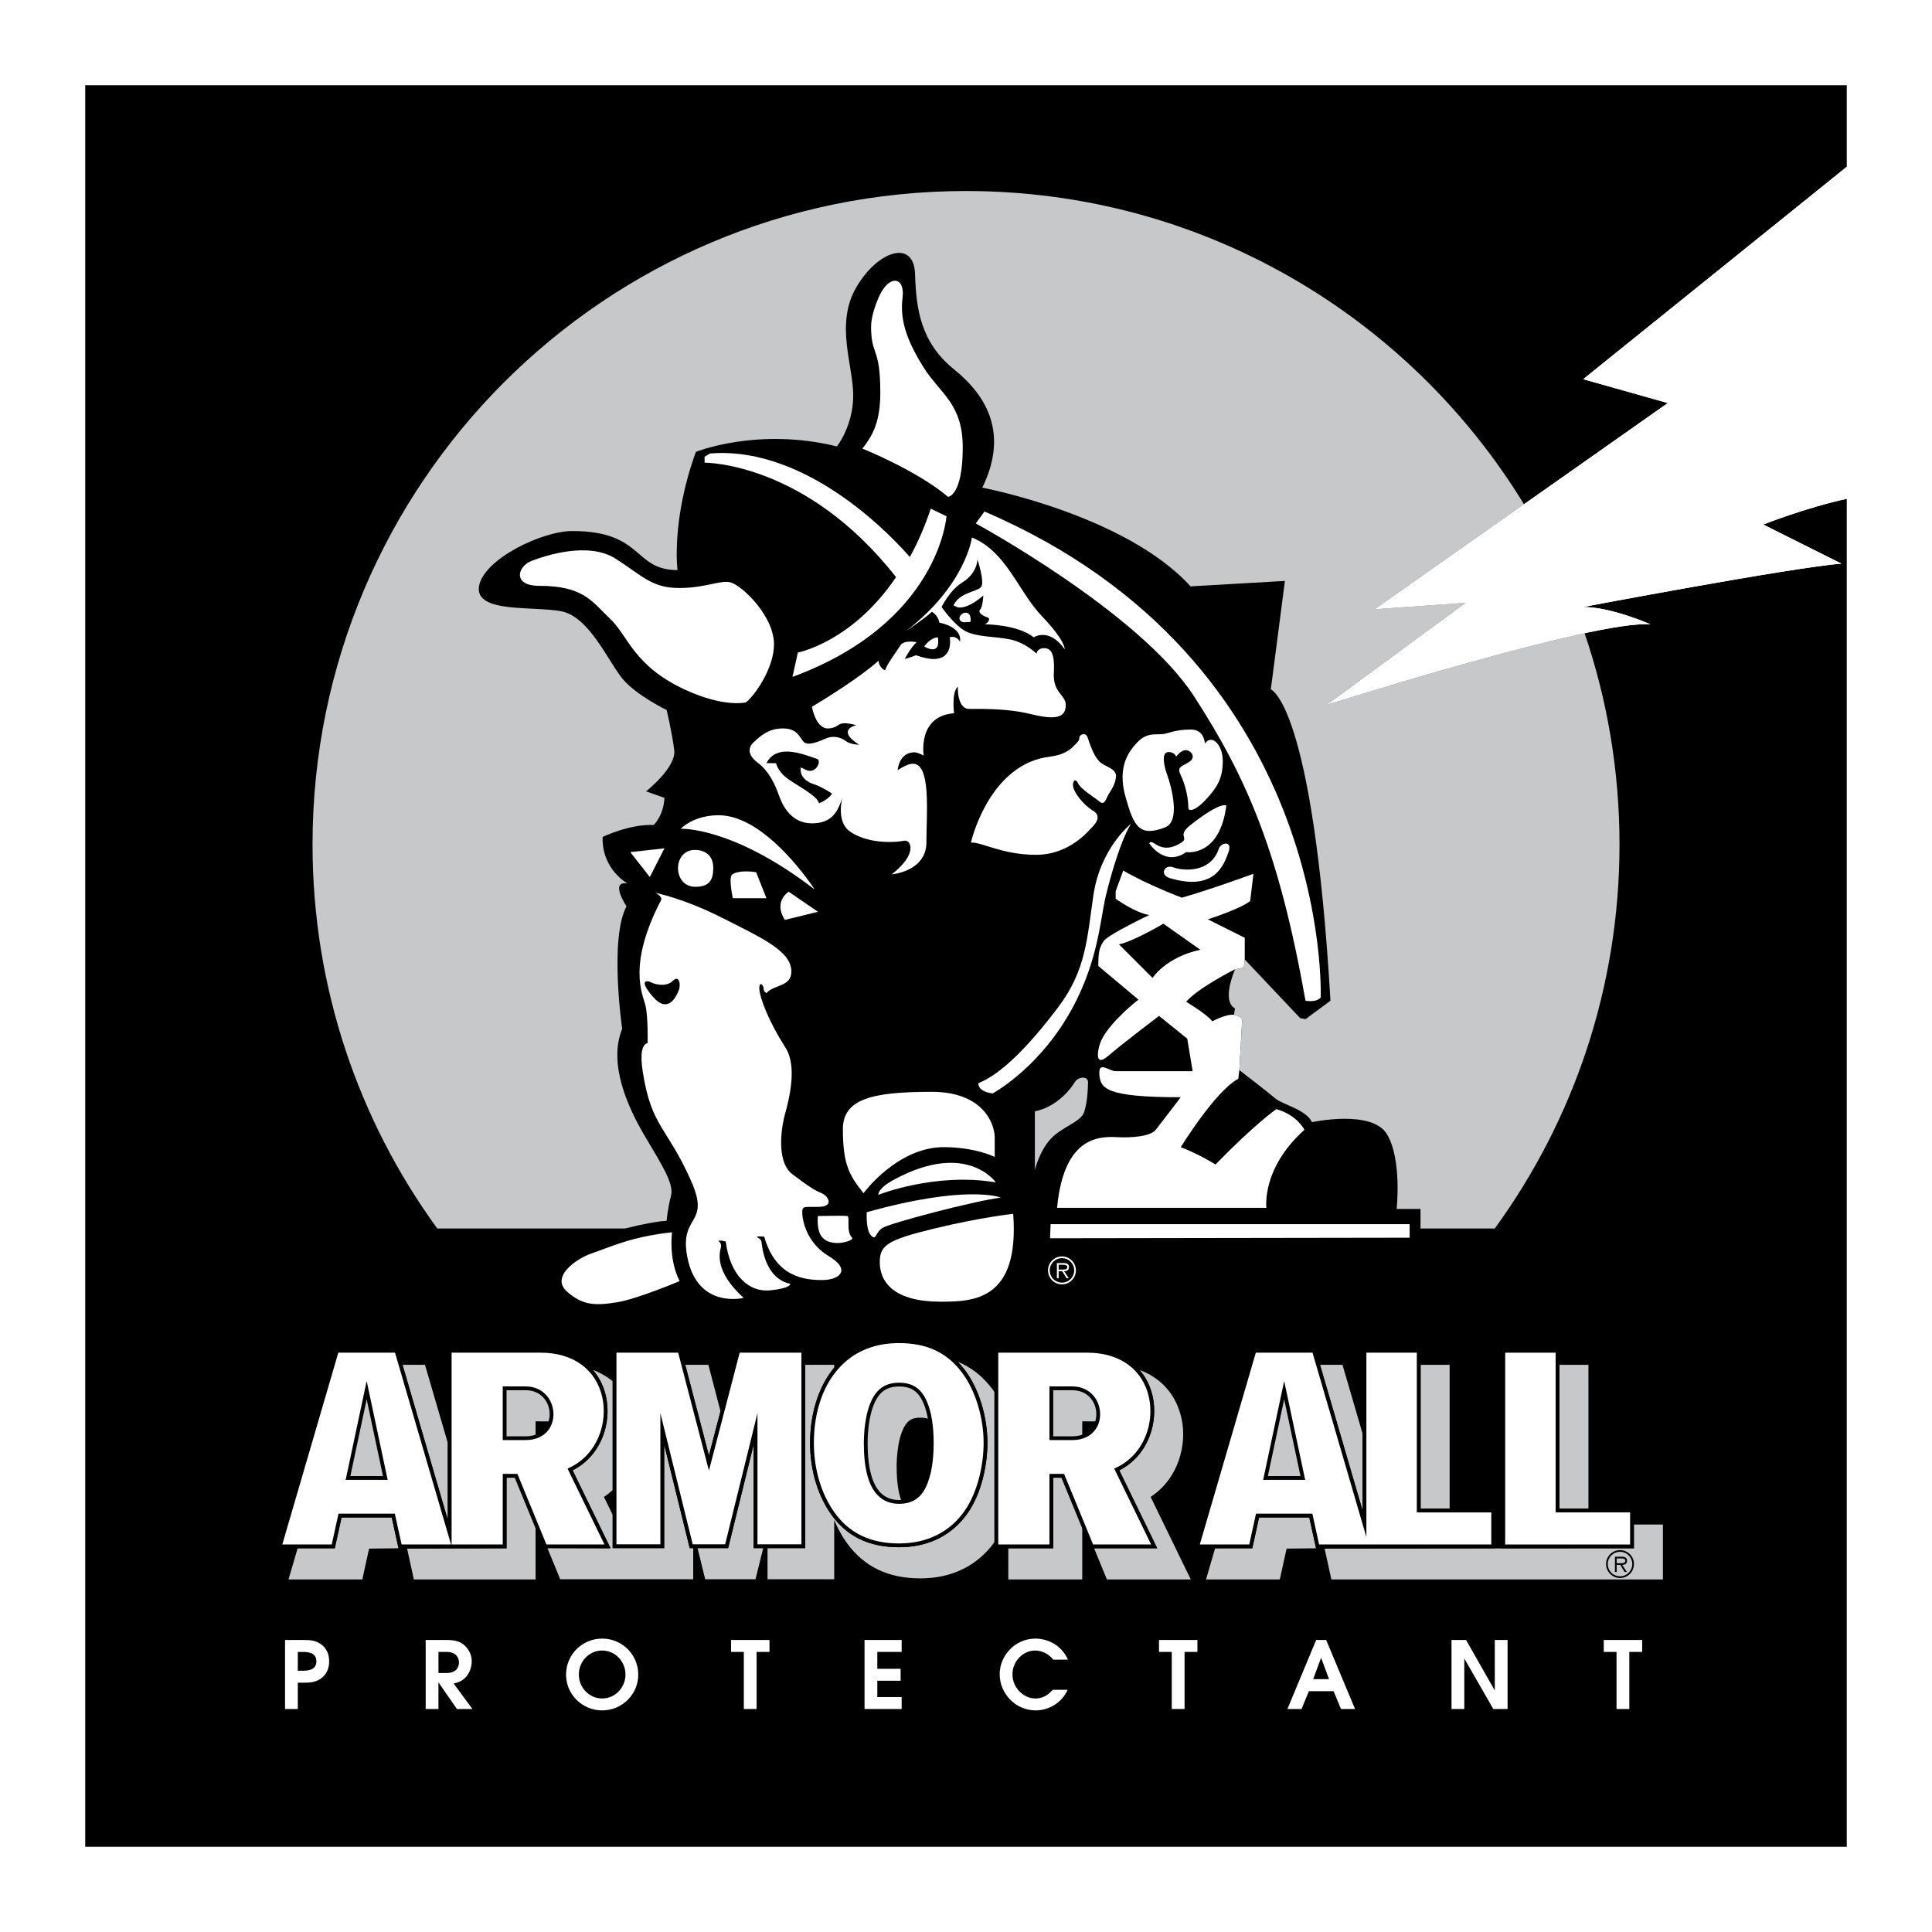 <?xml version="1.0" encoding="utf-8"?>
<!-- Generator: Adobe Illustrator 13.0.0, SVG Export Plug-In . SVG Version: 6.00 Build 14576)  -->
<!DOCTYPE svg PUBLIC "-//W3C//DTD SVG 1.0//EN" "http://www.w3.org/TR/2001/REC-SVG-20010904/DTD/svg10.dtd">
<svg version="1.0" id="Layer_1" xmlns="http://www.w3.org/2000/svg" xmlns:xlink="http://www.w3.org/1999/xlink" x="0px" y="0px"
	 width="192.756px" height="192.756px" viewBox="0 0 192.756 192.756" enable-background="new 0 0 192.756 192.756"
	 xml:space="preserve">
<g>
	<polygon fill-rule="evenodd" clip-rule="evenodd" fill="#FFFFFF" points="0,0 192.756,0 192.756,192.756 0,192.756 0,0 	"/>
	<path fill-rule="evenodd" clip-rule="evenodd" d="M175.919,52.333l7.792,3.896c-5.194,0.433-25.756,4.329-25.756,4.329
		c2.813,0,6.709,1.731,6.709,1.731c-5.627-0.433-32.249,8.009-32.249,8.009l13.853-10.173l-9.091,0.649l29.219-20.562l-8.44-2.381
		l26.297-21.192V8.504H8.504v175.748h175.748V49.766C180.169,50.649,175.919,52.333,175.919,52.333L175.919,52.333z"/>
	<path fill-rule="evenodd" clip-rule="evenodd" d="M124.19,95.729l-0.108,0.812l-0.865,0.163c-1.407,3.463,0,3.895,0,3.895
		l-0.108,0.65c0.486,0.107,0.865,0.217,0.812,0.703l-0.271,4.816c0,0,2.813,2.164,3.571,2.812c0.757,0.65,3.03,1.082,3.68,2.381
		c0,0,5.951-1.299,7.467,1.191c1.515,2.488,0.974,7.467,0.974,7.467h2.381v4.221h-37.119c0,0,0,2.812-3.896,5.193
		c-3.896,2.381-10.419,2.855-13.959-1.189c-0.757-0.865-0.649-1.191-0.649-1.191s-0.325,1.299-3.247,1.191
		c-2.922-0.109-2.489-0.324-2.489-0.324s0,2.596-4.545,1.189c0,0-1.407,2.488-5.952,0.434c-0.935-0.424-1.298-1.191-1.298-1.191
		s-4.004,1.408-5.736,2.057s-5.627,1.732-7.467-1.299c-1.839-3.029,0.974-5.086,3.463-6.061c2.489-0.973,6.601-1.84,7.684-1.84
		c0,0,0.108-1.299,0.433-2.488c0.325-1.191-0.866-3.029-2.597-5.953c-1.731-2.922-3.68-7.25-2.272-10.713
		c0,0-1.299-8.982,0.433-12.229c0,0-1.731-2.597,0.108-2.272c0,0-2.597-1.407-2.489-4.653c0,0,2.706-1.299,5.086-1.19
		c0,0,0.974-0.866,1.082-2.706l-1.839-0.649c0,0,3.03-2.381,2.813-4.112s-0.757-4.004-0.757-4.004s-2.922-1.407-4.329-3.03
		c-1.407-1.624-3.354-6.277-6.168-6.818c-2.813-0.541-8.657,0.216-8.225-2.489c0.433-2.706,6.277-5.519,9.307-5.519
		c7.143,0,6.06,3.896,10.497,3.896c0,0-0.649-4.978,1.839-11.796c0,0,6.169-2.489,14.069-0.541c0,0,1.624-2.056,1.624-5.086
		s-1.84-7.143,0.324-10.822c2.165-3.68,5.736-4.762,5.844-1.299c0.108,3.463,0.541,6.818,3.896,9.523s5.411,6.493,2.813,11.796
		c0,0,14.285,2.705,20.778,9.848l9.415-0.541l-1.407,10.822c0,0,4.221,1.407,5.952,31.06l-2.488,1.838l-0.541-0.107L124.19,95.729
		L124.19,95.729z"/>
	<polygon fill-rule="evenodd" clip-rule="evenodd" fill="#C6C8CA" points="70.73,145.221 71.884,140.797 70.677,136.17 
		68.37,136.17 70.73,145.221 	"/>
	<path fill-rule="evenodd" clip-rule="evenodd" fill="#C6C8CA" d="M68.814,154.457l-2.548-10.344v10.344h-5.14v-3.324
		c-0.346-0.709-0.656-1.346-0.871-1.789c0.315-0.205,0.603-0.434,0.871-0.676v-10.861c-0.572-0.473-1.234-0.852-1.974-1.123
		c0.624,0.715,1.072,1.596,1.304,2.625c0.577,2.562-0.391,5.887-3.326,7.387l3.785,7.777l-6.299-0.016l1.276,3.104h13.27v-3.104
		H68.814L68.814,154.457z"/>
	<polygon fill-rule="evenodd" clip-rule="evenodd" fill="#C6C8CA" points="75.194,154.457 75.194,144.113 72.646,154.457 
		69.593,154.457 70.358,157.561 75.377,157.561 76.146,154.457 75.194,154.457 	"/>
	<polygon fill-rule="evenodd" clip-rule="evenodd" fill="#C6C8CA" points="44.676,151.633 44.676,143.961 42.401,136.17 
		40.161,136.17 44.676,151.633 	"/>
	<polygon fill-rule="evenodd" clip-rule="evenodd" fill="#C6C8CA" points="40.616,154.506 41.29,157.58 53.433,157.58 
		53.433,152.455 51.369,147.43 50.538,147.43 50.538,154.473 40.616,154.506 	"/>
	<polygon fill-rule="evenodd" clip-rule="evenodd" fill="#C6C8CA" points="39.762,154.473 39.088,151.398 34.077,151.398 
		33.402,154.473 29.693,154.473 28.786,157.58 36.149,157.58 36.824,154.506 39.762,154.473 	"/>
	<path fill-rule="evenodd" clip-rule="evenodd" fill="#C6C8CA" d="M114.798,149.344c2.775-1.811,3.667-5.227,3.076-7.854
		c-0.527-2.342-2.023-4.016-4.179-4.807c0.623,0.717,1.071,1.596,1.303,2.625c0.577,2.562-0.391,5.887-3.326,7.387l3.785,7.777h-6.3
		l1.276,3.107h8.371L114.798,149.344L114.798,149.344z"/>
	<path fill-rule="evenodd" clip-rule="evenodd" fill="#C6C8CA" d="M99.219,138.879c-0.061-0.088-0.121-0.174-0.184-0.258
		c-0.975-1.297-2.117-2.205-3.484-2.758c0.258,0.266,0.505,0.551,0.74,0.863c1.372,1.832,2.225,4.605,2.225,7.238
		c0,2.01-0.514,4.896-1.955,6.975c-1.561,2.242-3.934,3.428-6.863,3.428c-2.953,0-5.148-1.045-6.713-3.193
		c-1.395-1.936-2.163-4.494-2.163-7.209c0-2.613,0.7-5.465,2.408-7.514v-0.281h-2.895v18.287h-3.76v3.104h6.655v-5.91
		c0.346,0.834,0.772,1.613,1.278,2.314c1.719,2.363,4.115,3.51,7.328,3.51c3.127,0,5.674-1.252,7.383-3.617V138.879L99.219,138.879z
		"/>
	<polygon fill-rule="evenodd" clip-rule="evenodd" fill="#C6C8CA" points="105.911,147.43 105.081,147.43 105.081,154.473 
		100.599,154.473 100.599,157.58 107.976,157.58 107.976,152.455 105.911,147.43 	"/>
	<polygon fill-rule="evenodd" clip-rule="evenodd" fill="#C6C8CA" points="135.945,150.705 135.945,143.035 133.941,136.17 
		131.7,136.17 135.945,150.705 	"/>
	<polygon fill-rule="evenodd" clip-rule="evenodd" fill="#C6C8CA" points="141.735,150.514 144.63,150.514 144.63,136.17 
		141.735,136.17 141.735,150.514 	"/>
	<polygon fill-rule="evenodd" clip-rule="evenodd" fill="#C6C8CA" points="155.583,150.514 158.478,150.514 158.478,136.17 
		155.583,136.17 155.583,150.514 	"/>
	<polygon fill-rule="evenodd" clip-rule="evenodd" fill="#C6C8CA" points="132.156,154.506 132.83,157.58 165.909,157.58 
		165.909,152.105 163.014,152.105 163.014,154.473 132.156,154.506 	"/>
	<polygon fill-rule="evenodd" clip-rule="evenodd" fill="#C6C8CA" points="131.303,154.473 130.628,151.398 125.616,151.398 
		124.942,154.473 121.232,154.473 120.325,157.58 127.688,157.58 128.363,154.506 131.303,154.473 	"/>
	<path fill-rule="evenodd" clip-rule="evenodd" d="M89.698,133.621c-6.552,0-8.876,5.572-8.876,10.344
		c0,2.715,0.768,5.273,2.163,7.209c1.565,2.148,3.761,3.193,6.713,3.193c2.929,0,5.303-1.186,6.863-3.428
		c1.441-2.078,1.955-4.965,1.955-6.975c0-2.633-0.853-5.406-2.225-7.238C94.7,134.607,92.605,133.621,89.698,133.621L89.698,133.621
		z"/>
	<path fill-rule="evenodd" clip-rule="evenodd" d="M57.129,146.695c2.936-1.5,3.903-4.824,3.326-7.387
		c-0.667-2.961-3.096-4.729-6.5-4.729h-9.28v17.053l-4.98-17.053h-6.227l-5.811,19.893h5.744l0.674-3.074h5.011l0.674,3.074h10.776
		v-7.043h0.831l2.893,7.027l6.653,0.016L57.129,146.695L57.129,146.695z"/>
	<path fill-rule="evenodd" clip-rule="evenodd" fill="#C6C8CA" d="M103.25,110.879v5.844c0,0,0.433-1.84,1.569-3.084
		c1.136-1.244,3.03-1.678,3.354-2.705c0.324-1.029,0.379-2.381,0.379-2.977s-0.975-0.596-1.353,0.055
		C106.821,108.66,105.414,110.445,103.25,110.879L103.25,110.879z"/>
	<path fill-rule="evenodd" clip-rule="evenodd" fill="#FFFFFF" d="M131.766,99.516c0,0,1.299-33.547-33.548-48.481l-0.866,1.19
		c0,0,16.342,8.874,21.752,17.207c5.411,8.333,8.55,15.8,11.147,30.411C130.251,99.842,131.333,100.057,131.766,99.516
		L131.766,99.516z"/>
	<path fill-rule="evenodd" clip-rule="evenodd" fill="#FFFFFF" d="M117.048,86.53c1.058,0.397,3.749,0.548,4.545-1.839
		c0.217-0.649,1.407-0.866,0.975,0.325c-0.434,1.19-1.319,3.955-5.845,2.597C115.641,87.288,116.182,86.206,117.048,86.53
		L117.048,86.53z"/>
	<path fill-rule="evenodd" clip-rule="evenodd" fill="#FFFFFF" d="M114.667,84.149c0,0,1.515,2.381,3.68,0.866
		c0,0,3.354,0.541,4.004-4.654c0,0-0.545-0.438-3.571,1.948c-1.406,1.109-0.104,1.238-0.92,1.759
		C115.695,85.448,114.992,83.5,114.667,84.149L114.667,84.149z"/>
	<path fill-rule="evenodd" clip-rule="evenodd" fill="#FFFFFF" d="M116.398,77.142c-0.258-0.717-0.568-2.11,0.189-2.11
		c0.622,0,0.758,0.46,0.758,0.46s0.46-0.649,0.946-0.649c0.487,0,1.082,0.649,0.406,1.136c-0.677,0.487-1.325,0.46-0.92,1.299
		c0.406,0.839,0.784,2.135,0.784,3.354c0,0.271,0.568,0.406,1.731-0.838c1.164-1.245,1.705-2.165,1.705-3.869
		c0-1.704-1.164-2.706-1.786-1.731c0,0-0.026-1.407-1.38-1.407c-1.65,0-2.245,0.406-2.867,0.46s-1.542-0.163-2.435,0.758
		c-0.894,0.919-2.084,2.462-1.245,5.465c0.839,3.003,1.38,4.058,3.95,3.084C117.814,81.955,116.886,78.495,116.398,77.142
		L116.398,77.142z"/>
	<path fill-rule="evenodd" clip-rule="evenodd" fill="#FFFFFF" d="M107.227,74.329c0.258-0.286,0.46-0.406,0.46-0.731
		c0-0.324,0.649-0.595,0.839,0c0.189,0.595,0.568,1.759,1.137,2.354s1.785,0.676,1.677,1.596c-0.095,0.807-0.514,1.299-0.757,1.732
		c-0.244,0.433-0.379,1.109-0.866,0.704s-1.866-1.218-2.164-1.84c-0.298-0.623-0.623-0.108-0.46,0.46
		c0.162,0.568,1.001,1.704,1.947,2.272c0.947,0.568,0.217,1.353-0.081,1.65c-0.297,0.297-2.218,2.76-5.6,2.76
		s-5.52-1.326-6.493-1.217c0,0,1.669-7.401,7.358-8.496C104.927,75.438,106.226,75.438,107.227,74.329L107.227,74.329z"/>
	<path fill-rule="evenodd" clip-rule="evenodd" fill="#FFFFFF" d="M112.827,82.201c0,0-3.03,2.381-3.733,7.088
		c-0.639,4.276-0.703,7.467-3.518,11.201c-2.813,3.732-5.627,6.656-7.954,7.576c0,0-0.163,0.811,1.407,1.027
		c0,0,4.167-2.219,7.358-7.467c3.193-5.249,3.355-9.848,3.95-12.283C110.934,86.909,111.854,83.825,112.827,82.201L112.827,82.201z"
		/>
	<polygon fill-rule="evenodd" clip-rule="evenodd" fill="#FFFFFF" points="104.819,122.135 140.64,122.135 140.64,123.486 
		104.765,123.541 104.819,122.135 	"/>
	<path fill-rule="evenodd" clip-rule="evenodd" fill="#FFFFFF" d="M93.835,129.871c3.246,0,7.9-0.107,7.251-8.766
		c0,0-3.139,0.326-7.846,1.461c-4.71,1.137-5.465,1.678-5.465,3.355C87.774,128.031,89.344,129.871,93.835,129.871L93.835,129.871z"
		/>
	<path fill-rule="evenodd" clip-rule="evenodd" fill="#FFFFFF" d="M86.476,120.943c0,0-0.108,1.785,0.433,2.326
		c0.542,0.541,0.379-0.27,1.137-0.758c0.757-0.486,8.982-2.65,11.795-3.029C99.841,119.482,96.54,118.129,86.476,120.943
		L86.476,120.943z"/>
	<path fill-rule="evenodd" clip-rule="evenodd" fill="#FFFFFF" d="M89.29,117.643c-0.746,0.398-1.569,0.92-1.677,1.57
		c0,0,5.682-2.273,11.741-1.246C99.354,117.967,96.486,113.801,89.29,117.643L89.29,117.643z"/>
	<path fill-rule="evenodd" clip-rule="evenodd" fill="#FFFFFF" d="M86.151,119.049c0,0,3.355-4.598,8.008-4.598
		c3.138,0,5.085,0.973,5.085,0.973s0-1.027,0-1.893c0-1.57-1.298-4.6-6.276-4.6c-5.952,0-8.874,0.703-8.874,3.732
		C84.095,116.291,84.798,117.318,86.151,119.049L86.151,119.049z"/>
	<path fill-rule="evenodd" clip-rule="evenodd" fill="#FFFFFF" d="M81.606,121.322c0,0,2.598-0.055,2.922,0
		c0.325,0.055-0.162,1.516,0.487,2.164c0.325,0.324-2.746,1.295-3.301-0.648C81.498,122.08,81.606,121.322,81.606,121.322
		L81.606,121.322z"/>
	<path fill-rule="evenodd" clip-rule="evenodd" fill="#FFFFFF" d="M67.051,122.945c0,0-0.379,2.652,0.757,4.871
		c0,0-4.24,1.787-6.223,2.109c-2.327,0.379-3.463,0.271-4.978-1.027c-1.784-1.529,1.028-3.355,2.273-3.789
		C60.938,124.395,62.993,123.379,67.051,122.945L67.051,122.945z"/>
	<path fill-rule="evenodd" clip-rule="evenodd" fill="#FFFFFF" d="M74.193,129.492c0,0-4.626,1.164-5.627-4.111
		c-0.812-4.275,2.381-3.084,0.379-7.576c-2.435-5.461-3.951-5.338-4.816-10.875c-0.271-1.732-0.108-2.707,0.487-2.869
		c0,0,0.054-2.596-0.216-3.732s-1.84-4.004,1.569-10.552c0,0,0.163-0.324-0.595-0.703c0,0,2.814,0.541,6.656,2.489
		c3.842,1.948,6.926,3.301,6.926,5.357c0,1.569-1.786,1.298-2.489,2.165c0,0-0.271-0.164-0.271-0.379c0-0.49-0.487-0.867-0.433,0
		c0.054,0.865,0.919,3.16,2.489,5.627c0.378,0.596,1.421,2.086,0.054,6.871c-0.217,0.758-1.028,4.6,0.757,5.953
		c1.786,1.352,2.273,1.623,2.922,1.893c0.649,0.271,1.245,1.299-0.216,1.354s-1.731-0.162-1.731,0.541s0.379,3.031,2.651,4.383
		c2.272,1.354,1.082,2.381-0.649,2.381s-4.653-0.27-5.79-4.328c0,0-0.487-0.055-0.704,0c-0.216,0.053,0.379,0.107,0.433,0.541
		c0.054,0.432,0.324,3.625,2.868,4.166c0,0,0.097,0.434-2.002,0.648c-2.11,0.217-4.004-1.461-4.438-4.869
		c0,0-0.486-0.162-0.757-0.055c0,0,0.379,0.164,0.271,0.65C71.812,124.947,71.217,126.787,74.193,129.492L74.193,129.492z"/>
	<path fill-rule="evenodd" clip-rule="evenodd" d="M64.94,98.002c0.606,0.303,1.624,0.432,2.218-0.164
		c0.595-0.594,0.812,0.379,0.541,1.029c-0.27,0.648-1.082,2.271-2.543,0.596C63.696,97.785,64.507,97.785,64.94,98.002L64.94,98.002
		z"/>
	<polygon fill-rule="evenodd" clip-rule="evenodd" fill="#FFFFFF" points="66.293,84.636 64.832,87.504 62.884,85.015 
		66.293,84.636 	"/>
	<path fill-rule="evenodd" clip-rule="evenodd" fill="#FFFFFF" d="M69.323,84.798c1.137,0,1.84,0.649,1.84,1.786
		c0,1.137-0.325,1.894-1.786,1.894C67.078,88.478,67.078,84.798,69.323,84.798L69.323,84.798z"/>
	<path fill-rule="evenodd" clip-rule="evenodd" fill="#FFFFFF" d="M73.111,89.614c0,0-0.354-1.645-0.162-2.219
		c0.108-0.324,1.028-0.595,2.489-0.378l1.028,2.597H73.111L73.111,89.614z"/>
	<path fill-rule="evenodd" clip-rule="evenodd" fill="#FFFFFF" d="M78.684,88.965c0,0-1.569,0.974-0.378,2.814l3.3-0.812
		L78.684,88.965L78.684,88.965z"/>
	<path fill-rule="evenodd" clip-rule="evenodd" fill="#FFFFFF" d="M81.282,88.749c0,0-4.762-7.413-9.578-7.413
		c-2.543,0-3.788,1.353-3.788,1.353S73.057,82.418,81.282,88.749L81.282,88.749z"/>
	<path fill-rule="evenodd" clip-rule="evenodd" fill="#FFFFFF" d="M88.965,87.233c0,0,3.463-0.271,3.463-3.192
		s0.487-7.846-1.353-7.846c-0.596,0-1.516,0.649-1.516,0.649s0.108-1.786,1.678-1.786c0.324,0,0.92,0.325,0.92,0.325
		s-0.649-3.95,3.03-4.221c0,0-0.271-2.11,0.379-2.651c0,0-0.108,2.218,1.136,2.218s3.788-0.054,6.006,0.487
		c2.218,0.542,3.625,0.595,3.625-0.866c0-1.028-1.299-1.244-1.19-3.192c0.108-1.948-0.271-2.489-0.974-2.489
		s-0.758,0.541-0.758,0.541s-1.082-1.083-2.598-1.407c-1.515-0.325-3.408-0.217-4.545-0.866c-1.136-0.649-2.326-2.38-2.326-2.38
		s0.805-1.659,2.056-2.435c1.569-0.974,1.515-2.327,1.515-2.327s0.757,2.273,0.378,2.76c-0.378,0.486-2.164,0.541-2.759,1.839
		l0.324,0.163c0,0,0.812,0.433,2.651-1.137c0,0-0.054,1.137-0.325,1.407c-0.27,0.271,0.325,0.649,0.704,0.757
		s0.162,0.487-0.217,0.703c0,0,3.247,0,4.87,1.299c0,0,1.515-1.028,3.084,1.19c0,0,0.108-0.812-2.272-3.301
		c-2.381-2.489-3.517-6.439-6.98-7.846c0,0-0.595,4.708-6.547,9.307c0,0,1.948-1.298,2.543-1.894c0,0,0.595,0.271,0.757,1.082
		c0,0,2.273,0.379,2.057,1.894c0,0-0.325-0.649-1.028-0.433c0,0,0.444,2.165-1.624,2.165c-0.736,0-1.731-0.379-1.731-0.379
		s-0.449,0.188-1.136,0.379c0,0,0.595-1.136,1.19-1.677c0,0-1.245-0.271-1.623,0.324c-0.379,0.596-1.461,2.057-1.515,2.489
		c0,0-0.649-0.271-0.649-0.974c0,0-1.839,1.731-6.656,4.599c0,0,0.379,2.273,1.678,2.165c1.298-0.108,0.649-0.866,2.759-0.324
		c0,0-2.11,0.433,0.271,1.948c0,0-0.866,0-1.353-0.378c-0.487-0.379-1.245-0.542-1.894-0.271c-0.649,0.271-1.894,0.866-2.327,0.325
		c-0.433-0.541-0.649-1.299-2.057-1.299c-1.407,0-2.218,0.758-2.868,1.353s-0.595,1.353,0.433,2.11
		c1.028,0.758,1.678,2.11,2.057,3.192c0.378,1.082,1.245,2.813,3.3,2.813c2.056,0,2.598-1.245,3.03-2.543
		c0,0-0.642,2.375,0.757,3.355c1.624,1.136,4.072,1.173,5.466,0.919C90.859,83.771,91.617,85.177,88.965,87.233L88.965,87.233z"/>
	<path fill-rule="evenodd" clip-rule="evenodd" fill="#FFFFFF" d="M96.053,61.207c0.274-0.174,0.699-0.053,0.757,0.325
		c0.108,0.704-0.006,0.47-0.433,0.541C95.729,62.181,95.458,61.585,96.053,61.207L96.053,61.207z"/>
	<path fill-rule="evenodd" clip-rule="evenodd" fill="#FFFFFF" d="M92.212,64.507c0,0,0.541-0.866,1.353-0.92
		C93.564,63.587,93.997,65.481,92.212,64.507L92.212,64.507z"/>
	<path fill-rule="evenodd" clip-rule="evenodd" d="M81.228,78.251c-0.658-0.203-1.457-0.689-1.337-1.68
		c0.169,0.063,0.325,0.142,0.471,0.219c1.028,0.541,1.677-0.92,1.136-1.083c-1.049-0.315-3.95-1.677-5.032,0.433
		c0,0,0.397-0.017,0.957,0.008c0.088,0.315,0.374,1.01,1.261,1.615c1.19,0.812,2.868,1.678,3.03,2.381c0,0,0.974-0.379,1.298-0.974
		C83.013,79.171,81.931,78.468,81.228,78.251L81.228,78.251z"/>
	<path fill-rule="evenodd" clip-rule="evenodd" fill="#FFFFFF" d="M92.861,50.75c-0.603,1.827-1.315,3.425-2.089,4.825
		c-1.198-1.396-9.935-11.134-19.934-10.331l-0.541,0.325v0.595c0,0,10.064-0.108,19.101,11.417
		c-4.383,6.493-9.793,7.521-9.793,7.521l-0.542,2.435c14.664-5.411,15.367-16.03,15.367-16.03L92.861,50.75L92.861,50.75z"/>
	<path fill-rule="evenodd" clip-rule="evenodd" fill="#FFFFFF" d="M86.909,32.583c0,2.976,0.92,1.948,0.92,6.602
		c0,2.976-0.812,4.329-1.786,5.573c0,0,5.411,2.165,8.549,4.816c0,0,1.461-0.108,1.461-4.924c0-4.437-2.272-5.357-3.95-8.062
		s-2.327-4.708-2.056-6.872s-1.353-2.327-2.327-0.162C87.299,30.489,86.909,31.663,86.909,32.583L86.909,32.583z"/>
	<path fill-rule="evenodd" clip-rule="evenodd" fill="#FFFFFF" d="M77.223,64.291c0,2.381-1.948,5.141-2.813,5.79
		c0,0-2.134,0.53-6.006-1.244c-5.195-2.381-5.735-5.411-7.521-7.089c-1.786-1.677-2.597-3.3-7.088-3.3
		c-2.706,0-2.165-1.948-0.758-2.489c1.407-0.541,5.682-1.948,8.387-0.216s3.625,2.922,6.331,2.922c2.706,0,4.221-0.866,5.195-0.541
		C74.122,58.514,77.223,61.477,77.223,64.291L77.223,64.291z"/>
	<path fill-rule="evenodd" clip-rule="evenodd" fill="#C6C8CA" d="M132.415,70.297l13.853-10.173l-9.091,0.649l14.871-10.465
		c-11.453-18.74-32.1-31.249-55.67-31.249c-36.007,0-65.197,29.19-65.197,65.197c0,14.317,4.619,27.553,12.443,38.309h18.725
		c1.806-0.451,3.518-0.758,4.161-0.758c0,0,0.108-1.299,0.433-2.488c0.325-1.191-0.866-3.029-2.597-5.953
		c-1.731-2.922-3.68-7.25-2.272-10.713c0,0-1.299-8.982,0.433-12.229c0,0-1.731-2.597,0.108-2.272c0,0-2.597-1.407-2.489-4.653
		c0,0,2.706-1.299,5.086-1.19c0,0,0.974-0.866,1.082-2.706l-1.839-0.649c0,0,3.03-2.381,2.813-4.112s-0.757-4.004-0.757-4.004
		s-2.922-1.407-4.329-3.03c-1.407-1.624-3.354-6.277-6.168-6.818c-2.813-0.541-8.657,0.216-8.225-2.489
		c0.433-2.706,6.277-5.519,9.307-5.519c7.143,0,6.06,3.896,10.497,3.896c0,0-0.649-4.978,1.839-11.796c0,0,6.169-2.489,14.069-0.541
		c0,0,1.624-2.056,1.624-5.086s-1.84-7.143,0.324-10.822c2.165-3.68,5.736-4.762,5.844-1.299c0.108,3.463,0.541,6.818,3.896,9.523
		s5.411,6.493,2.813,11.796c0,0,14.285,2.705,20.778,9.848l9.415-0.541l-1.407,10.822c0,0,4.221,1.407,5.952,31.06l-2.488,1.838
		l-0.541-0.107l-5.52-5.844l-0.108,0.812l-0.865,0.163c-1.407,3.463,0,3.895,0,3.895l-0.108,0.65
		c0.486,0.107,0.865,0.217,0.812,0.703l-0.271,4.816c0,0,2.813,2.164,3.571,2.812c0.757,0.65,3.03,1.082,3.68,2.381
		c0,0,5.951-1.299,7.467,1.191c1.515,2.488,0.974,7.467,0.974,7.467h2.381v1.947h7.41c7.824-10.756,12.443-23.992,12.443-38.309
		c0-7.378-1.228-14.469-3.485-21.082C148.264,65.272,132.415,70.297,132.415,70.297L132.415,70.297z"/>
	<path fill-rule="evenodd" clip-rule="evenodd" fill="#FFFFFF" d="M130.143,112.719c0,0-0.758-1.516-2.814-2.057
		c0,0-2.164,1.516-6.06,5.52c0,0-1.516-0.973-3.463-1.73c0,0,3.463-5.629,5.735-6.818l0.108-0.865l0.271-4.816
		c0.054-0.486-0.325-0.596-0.812-0.703c-0.758-0.109-2.165,0.648-2.165,0.648c-0.433-0.648-2.597-1.947-2.597-1.947
		c1.19-1.406,4.87-3.247,4.87-3.247l0.865-0.163l0.108-0.812v-2.165l-3.68-1.839c0,0,3.354-1.083,4.221-1.84l0.325-2.706
		c0,0-4.438,1.624-7.143,2.381c0,0-3.464-1.298-5.845-2.706l-0.757,2.056v0.758c0,0,1.947,1.407,3.354,1.623
		c0,0-4.112,1.948-4.545,2.598c-0.434,0.649-0.541,1.082-0.541,2.489l4.004,3.354c0,0-2.727,2.098-3.68,4.004
		c-0.324,0.648-0.866,2.922,0.649,1.623c1.515-1.299,5.086-4.004,5.086-4.004l2.814,2.273l0.541,3.246c0,0-7.034,0-7.684,0
		s-1.731-1.082-1.624,0.324c0.108,1.408,0.649,2.273,8.117,2.273c0,0-2.057,2.705-2.489,3.246s-1.731,0.758-3.247,0.758
		c-1.515,0-5.844-0.975-6.602,7.033h20.887C126.354,120.51,125.813,116.615,130.143,112.719L130.143,112.719z"/>
	<path fill-rule="evenodd" clip-rule="evenodd" d="M111.637,94.213l3.355,3.355c0,0,1.298-2.056,4.761-2.813l-3.68-2.597
		C116.073,92.158,112.936,93.997,111.637,94.213L111.637,94.213z"/>
	<path fill-rule="evenodd" clip-rule="evenodd" d="M111.672,146.695c2.936-1.5,3.903-4.824,3.326-7.387
		c-0.666-2.961-3.097-4.729-6.5-4.729h-9.279v19.893h5.862v-7.043h0.83l2.894,7.043h6.652L111.672,146.695L111.672,146.695z"/>
	<polygon fill-rule="evenodd" clip-rule="evenodd" points="141.735,150.514 141.735,134.58 135.945,134.58 135.945,150.705 
		131.235,134.58 125.009,134.58 119.198,154.473 124.942,154.473 125.616,151.398 130.628,151.398 131.303,154.473 149.166,154.473 
		149.166,150.514 141.735,150.514 	"/>
	<path fill-rule="evenodd" clip-rule="evenodd" fill="#FFFFFF" d="M96.25,150.725c-1.486,2.135-3.751,3.264-6.552,3.264
		c-2.823,0-4.918-0.994-6.406-3.037c-1.349-1.869-2.091-4.352-2.091-6.986c0-3.213,0.983-5.967,2.769-7.752
		c1.468-1.469,3.395-2.213,5.728-2.213c2.778,0,4.777,0.938,6.291,2.953c1.325,1.77,2.148,4.457,2.148,7.012
		C98.137,145.916,97.641,148.717,96.25,150.725L96.25,150.725z"/>
	<polygon fill-rule="evenodd" clip-rule="evenodd" fill="#FFFFFF" points="39.393,151.02 33.772,151.02 33.098,154.094 
		28.164,154.094 33.753,134.957 39.412,134.957 45.001,154.094 40.067,154.094 39.393,151.02 	"/>
	<path fill-rule="evenodd" clip-rule="evenodd" fill="#FFFFFF" d="M51.623,147.051H50.16v7.043h-5.104v-19.137h8.901
		c3.214,0,5.505,1.658,6.13,4.434c0.555,2.467-0.396,5.682-3.288,7.053l-0.173,0.082l3.684,7.568h-5.793L51.623,147.051
		L51.623,147.051z"/>
	<path fill-rule="evenodd" clip-rule="evenodd" fill="#FFFFFF" d="M106.165,147.051h-1.463v7.043h-5.104v-19.137h8.9
		c3.214,0,5.506,1.658,6.13,4.434c0.556,2.467-0.396,5.682-3.287,7.053l-0.173,0.082l3.684,7.568h-5.793L106.165,147.051
		L106.165,147.051z"/>
	<polygon fill-rule="evenodd" clip-rule="evenodd" points="73.506,134.58 70.73,145.221 67.955,134.58 61.126,134.58 
		61.126,154.457 66.266,154.457 66.266,144.113 68.814,154.457 72.646,154.457 75.194,144.113 75.194,154.457 80.334,154.457 
		80.334,134.58 73.506,134.58 	"/>
	<polygon fill-rule="evenodd" clip-rule="evenodd" fill="#FFFFFF" points="72.349,154.074 69.111,154.074 65.887,140.988 
		65.887,154.074 61.504,154.074 61.504,134.957 67.662,134.957 70.73,146.723 73.798,134.957 79.956,134.957 79.956,154.074 
		75.573,154.074 75.573,140.988 72.349,154.074 	"/>
	<polygon fill-rule="evenodd" clip-rule="evenodd" points="155.583,150.514 155.583,134.58 149.793,134.58 149.793,154.473 
		163.014,154.473 163.014,150.514 155.583,150.514 	"/>
	<polygon fill-rule="evenodd" clip-rule="evenodd" fill="#FFFFFF" points="162.636,150.893 162.636,154.094 150.172,154.094 
		150.172,134.957 155.204,134.957 155.204,150.893 162.636,150.893 	"/>
	<polygon fill-rule="evenodd" clip-rule="evenodd" fill="#FFFFFF" points="130.933,151.02 125.312,151.02 124.638,154.094 
		119.704,154.094 125.293,134.957 130.951,134.957 136.324,153.354 136.324,134.957 141.356,134.957 141.356,150.893 
		148.787,150.893 148.787,154.094 131.606,154.094 130.933,151.02 	"/>
	<path fill-rule="evenodd" clip-rule="evenodd" d="M89.695,137.953c-1.427,0-2.354,0.693-2.917,2.178
		c-0.438,1.119-0.593,2.717-0.593,3.838c0,2.574,0.463,4.289,1.416,5.242c0.547,0.547,1.251,0.824,2.095,0.824
		c1.448,0,2.368-0.693,2.893-2.184c0.491-1.287,0.564-2.969,0.564-3.857c0-1.73-0.227-3.131-0.674-4.16
		C91.913,138.533,91.054,137.953,89.695,137.953L89.695,137.953z"/>
	<polygon fill-rule="evenodd" clip-rule="evenodd" points="36.583,137.783 34.487,147.646 38.677,147.646 36.583,137.783 	"/>
	<path fill-rule="evenodd" clip-rule="evenodd" d="M54.875,142.426c0.474-0.822,0.458-1.908-0.04-2.771
		c-0.489-0.846-1.361-1.332-2.394-1.332H50.16v5.355h2.281C53.543,143.678,54.408,143.234,54.875,142.426L54.875,142.426z"/>
	<path fill-rule="evenodd" clip-rule="evenodd" d="M109.417,142.426c0.474-0.822,0.458-1.908-0.04-2.771
		c-0.488-0.846-1.361-1.332-2.394-1.332h-2.281v5.355h2.281C108.086,143.678,108.95,143.234,109.417,142.426L109.417,142.426z"/>
	<polygon fill-rule="evenodd" clip-rule="evenodd" points="128.122,137.783 126.027,147.646 130.217,147.646 128.122,137.783 	"/>
	<polygon fill-rule="evenodd" clip-rule="evenodd" fill="#C6C8CA" points="129.75,147.268 126.495,147.268 128.122,139.605 
		129.75,147.268 	"/>
	<path fill-rule="evenodd" clip-rule="evenodd" d="M106.983,143.301h-1.902v-4.6h1.902c1.575,0,2.399,1.205,2.399,2.396
		c0,0.588-0.205,1.127-0.579,1.52C108.377,143.064,107.748,143.301,106.983,143.301L106.983,143.301z"/>
	<path fill-rule="evenodd" clip-rule="evenodd" fill="#C6C8CA" d="M107.976,143.141v-1.334c0,0,1.196,0,1.297,0.006
		c0.071-0.225,0.11-0.465,0.11-0.715c0-1.191-0.824-2.396-2.399-2.396h-1.902v4.6h1.902
		C107.348,143.301,107.68,143.244,107.976,143.141L107.976,143.141z"/>
	<path fill-rule="evenodd" clip-rule="evenodd" d="M92.232,147.723c-0.479,1.355-1.237,1.934-2.537,1.934
		c-0.74,0-1.354-0.24-1.828-0.713c-0.865-0.867-1.304-2.541-1.304-4.975c0-1.088,0.149-2.631,0.567-3.701
		c0.516-1.357,1.282-1.936,2.565-1.936c1.22,0,1.925,0.479,2.435,1.652c0.427,0.982,0.644,2.33,0.644,4.01
		C92.774,145.461,92.577,146.818,92.232,147.723L92.232,147.723z"/>
	<path fill-rule="evenodd" clip-rule="evenodd" fill="#C6C8CA" d="M89.695,149.656c0.069,0,0.137-0.004,0.203-0.006
		c-0.252-0.711-0.44-1.766-0.44-3.334c0-0.971,0.134-2.449,0.515-3.424c0.462-1.217,1.031-1.453,1.859-1.453
		c0.292,0,0.536,0.031,0.745,0.104c-0.106-0.592-0.254-1.115-0.447-1.559c-0.51-1.174-1.215-1.652-2.435-1.652
		c-1.283,0-2.049,0.578-2.565,1.936c-0.418,1.07-0.567,2.613-0.567,3.701c0,2.434,0.439,4.107,1.304,4.975
		C88.341,149.416,88.956,149.656,89.695,149.656L89.695,149.656z"/>
	<polygon fill-rule="evenodd" clip-rule="evenodd" fill="#C6C8CA" points="38.209,147.268 34.955,147.268 36.583,139.605 
		38.209,147.268 	"/>
	<path fill-rule="evenodd" clip-rule="evenodd" d="M52.441,143.301h-1.903v-4.6h1.903c1.576,0,2.399,1.205,2.399,2.396
		c0,0.588-0.206,1.127-0.579,1.52C53.835,143.064,53.205,143.301,52.441,143.301L52.441,143.301z"/>
	<path fill-rule="evenodd" clip-rule="evenodd" fill="#C6C8CA" d="M53.433,143.141v-1.334c0,0,1.197,0,1.296,0.006
		c0.072-0.225,0.111-0.465,0.111-0.715c0-1.191-0.824-2.396-2.399-2.396h-1.903v4.6h1.903
		C52.805,143.301,53.138,143.244,53.433,143.141L53.433,143.141z"/>
	<path fill-rule="evenodd" clip-rule="evenodd" fill="#FFFFFF" d="M28.437,163.621h1.731c0.735,0,1.368,0,2.02,0.549
		c0.447,0.41,0.652,0.939,0.652,1.582s-0.205,1.172-0.652,1.582c-0.651,0.549-1.284,0.549-2.02,0.549h-0.456v2.625h-1.275V163.621
		L28.437,163.621z"/>
	<path fill-rule="evenodd" clip-rule="evenodd" d="M29.712,166.691h0.41c0.549,0,1.442-0.037,1.442-0.939s-0.875-0.939-1.396-0.939
		h-0.456V166.691L29.712,166.691z"/>
	<path fill-rule="evenodd" clip-rule="evenodd" fill="#FFFFFF" d="M42.47,163.621h2.113c0.791,0,1.284,0.148,1.675,0.465
		c0.39,0.316,0.809,0.875,0.809,1.666c0,0.457-0.167,1.172-0.661,1.648c-0.41,0.391-0.8,0.482-1.145,0.566l1.871,2.541h-1.545
		l-1.824-2.633h-0.019v2.633H42.47V163.621L42.47,163.621z"/>
	<path fill-rule="evenodd" clip-rule="evenodd" d="M43.745,166.916h0.819c1.052,0,1.229-0.699,1.229-1.061
		c0-0.383-0.232-1.043-1.229-1.043h-0.819V166.916L43.745,166.916z"/>
	<path fill-rule="evenodd" clip-rule="evenodd" fill="#FFFFFF" d="M60.077,163.482c1.954,0,3.602,1.562,3.602,3.602
		c0,1.973-1.62,3.564-3.602,3.564c-1.982,0-3.602-1.592-3.602-3.564C56.475,165.045,58.123,163.482,60.077,163.482L60.077,163.482z"
		/>
	<path fill-rule="evenodd" clip-rule="evenodd" d="M60.077,169.457c1.312,0,2.327-1.107,2.327-2.383
		c0-1.322-1.033-2.402-2.327-2.402s-2.327,1.08-2.327,2.402C57.75,168.35,58.765,169.457,60.077,169.457L60.077,169.457z"/>
	<polygon fill-rule="evenodd" clip-rule="evenodd" fill="#FFFFFF" points="74.213,164.812 72.938,164.812 72.938,163.621 
		76.772,163.621 76.772,164.812 75.487,164.812 75.487,170.508 74.213,170.508 74.213,164.812 	"/>
	<polygon fill-rule="evenodd" clip-rule="evenodd" fill="#FFFFFF" points="86.255,163.621 89.959,163.621 89.959,164.812 
		87.53,164.812 87.53,166.496 89.856,166.496 89.856,167.688 87.53,167.688 87.53,169.316 89.959,169.316 89.959,170.508 
		86.255,170.508 86.255,163.621 	"/>
	<path fill-rule="evenodd" clip-rule="evenodd" fill="#FFFFFF" d="M106.514,168.592c-0.54,1.266-1.861,2.057-3.184,2.057
		c-1.991,0-3.592-1.666-3.592-3.611c0-1.898,1.573-3.555,3.564-3.555c1.145,0,2.587,0.594,3.248,2.102h-1.452
		c-0.493-0.566-1.079-0.912-1.843-0.912c-1.117,0-2.242,1.006-2.242,2.383c0,1.295,1.07,2.402,2.289,2.402
		c0.921,0,1.424-0.541,1.731-0.865H106.514L106.514,168.592z"/>
	<polygon fill-rule="evenodd" clip-rule="evenodd" fill="#FFFFFF" points="116.907,164.812 115.633,164.812 115.633,163.621 
		119.467,163.621 119.467,164.812 118.183,164.812 118.183,170.508 116.907,170.508 116.907,164.812 	"/>
	<polygon fill-rule="evenodd" clip-rule="evenodd" fill="#FFFFFF" points="131.313,163.621 132.31,163.621 135.194,170.508 
		133.789,170.508 133.054,168.73 130.588,168.73 129.853,170.508 128.447,170.508 131.313,163.621 	"/>
	<polygon fill-rule="evenodd" clip-rule="evenodd" points="131.016,167.529 132.598,167.529 131.816,165.418 131.798,165.418 
		131.016,167.529 	"/>
	<polygon fill-rule="evenodd" clip-rule="evenodd" fill="#FFFFFF" points="144.817,163.621 146.27,163.621 149.117,168.629 
		149.136,168.629 149.136,163.621 150.411,163.621 150.411,170.508 148.987,170.508 146.111,165.5 146.093,165.5 146.093,170.508 
		144.817,170.508 144.817,163.621 	"/>
	<polygon fill-rule="evenodd" clip-rule="evenodd" fill="#FFFFFF" points="161.281,164.812 160.007,164.812 160.007,163.621 
		163.841,163.621 163.841,164.812 162.557,164.812 162.557,170.508 161.281,170.508 161.281,164.812 	"/>
	<path fill-rule="evenodd" clip-rule="evenodd" fill="#FFFFFF" d="M175.919,52.333c0,0,4.25-1.684,8.333-2.567V16.64l-26.297,21.192
		l8.44,2.381l-29.219,20.562l9.091-0.649l-13.853,10.173c0,0,26.622-8.441,32.249-8.009c0,0-3.896-1.731-6.709-1.731
		c0,0,20.562-3.896,25.756-4.329L175.919,52.333L175.919,52.333z"/>
	<path fill-rule="evenodd" clip-rule="evenodd" d="M160.236,156.043c0-0.766,0.626-1.389,1.396-1.389c0.767,0,1.39,0.623,1.39,1.389
		c0,0.77-0.623,1.396-1.39,1.396C160.862,157.439,160.236,156.812,160.236,156.043L160.236,156.043z"/>
	<path fill-rule="evenodd" clip-rule="evenodd" fill="#C6C8CA" d="M162.849,156.043c0-0.676-0.54-1.217-1.217-1.217
		c-0.68,0-1.223,0.541-1.223,1.217c0,0.684,0.543,1.223,1.223,1.223C162.309,157.266,162.849,156.727,162.849,156.043
		L162.849,156.043z"/>
	<path fill-rule="evenodd" clip-rule="evenodd" d="M162.312,156.834h-0.224l-0.435-0.701h-0.356v0.701h-0.173v-1.521h0.666
		c0.402,0,0.539,0.15,0.539,0.402c0,0.299-0.208,0.41-0.479,0.418L162.312,156.834L162.312,156.834z"/>
	<path fill-rule="evenodd" clip-rule="evenodd" fill="#C6C8CA" d="M161.597,155.961c0.216,0,0.561,0.035,0.561-0.248
		c0-0.199-0.223-0.229-0.41-0.229h-0.449v0.477H161.597L161.597,155.961z"/>
	<path fill-rule="evenodd" clip-rule="evenodd" fill="#FFFFFF" d="M104.56,126.744c0-0.766,0.626-1.389,1.396-1.389
		c0.767,0,1.389,0.623,1.389,1.389c0,0.77-0.622,1.396-1.389,1.396C105.186,128.141,104.56,127.514,104.56,126.744L104.56,126.744z"
		/>
	<path fill-rule="evenodd" clip-rule="evenodd" d="M107.172,126.744c0-0.676-0.54-1.217-1.217-1.217
		c-0.68,0-1.223,0.541-1.223,1.217c0,0.684,0.543,1.223,1.223,1.223C106.632,127.967,107.172,127.428,107.172,126.744
		L107.172,126.744z"/>
	<path fill-rule="evenodd" clip-rule="evenodd" fill="#FFFFFF" d="M106.636,127.535h-0.224l-0.436-0.701h-0.355v0.701h-0.173v-1.521
		h0.665c0.403,0,0.54,0.15,0.54,0.402c0,0.299-0.209,0.41-0.479,0.418L106.636,127.535L106.636,127.535z"/>
	<path fill-rule="evenodd" clip-rule="evenodd" d="M105.92,126.662c0.216,0,0.561,0.035,0.561-0.248c0-0.199-0.223-0.229-0.41-0.229
		h-0.449v0.477H105.92L105.92,126.662z"/>
</g>
</svg>
